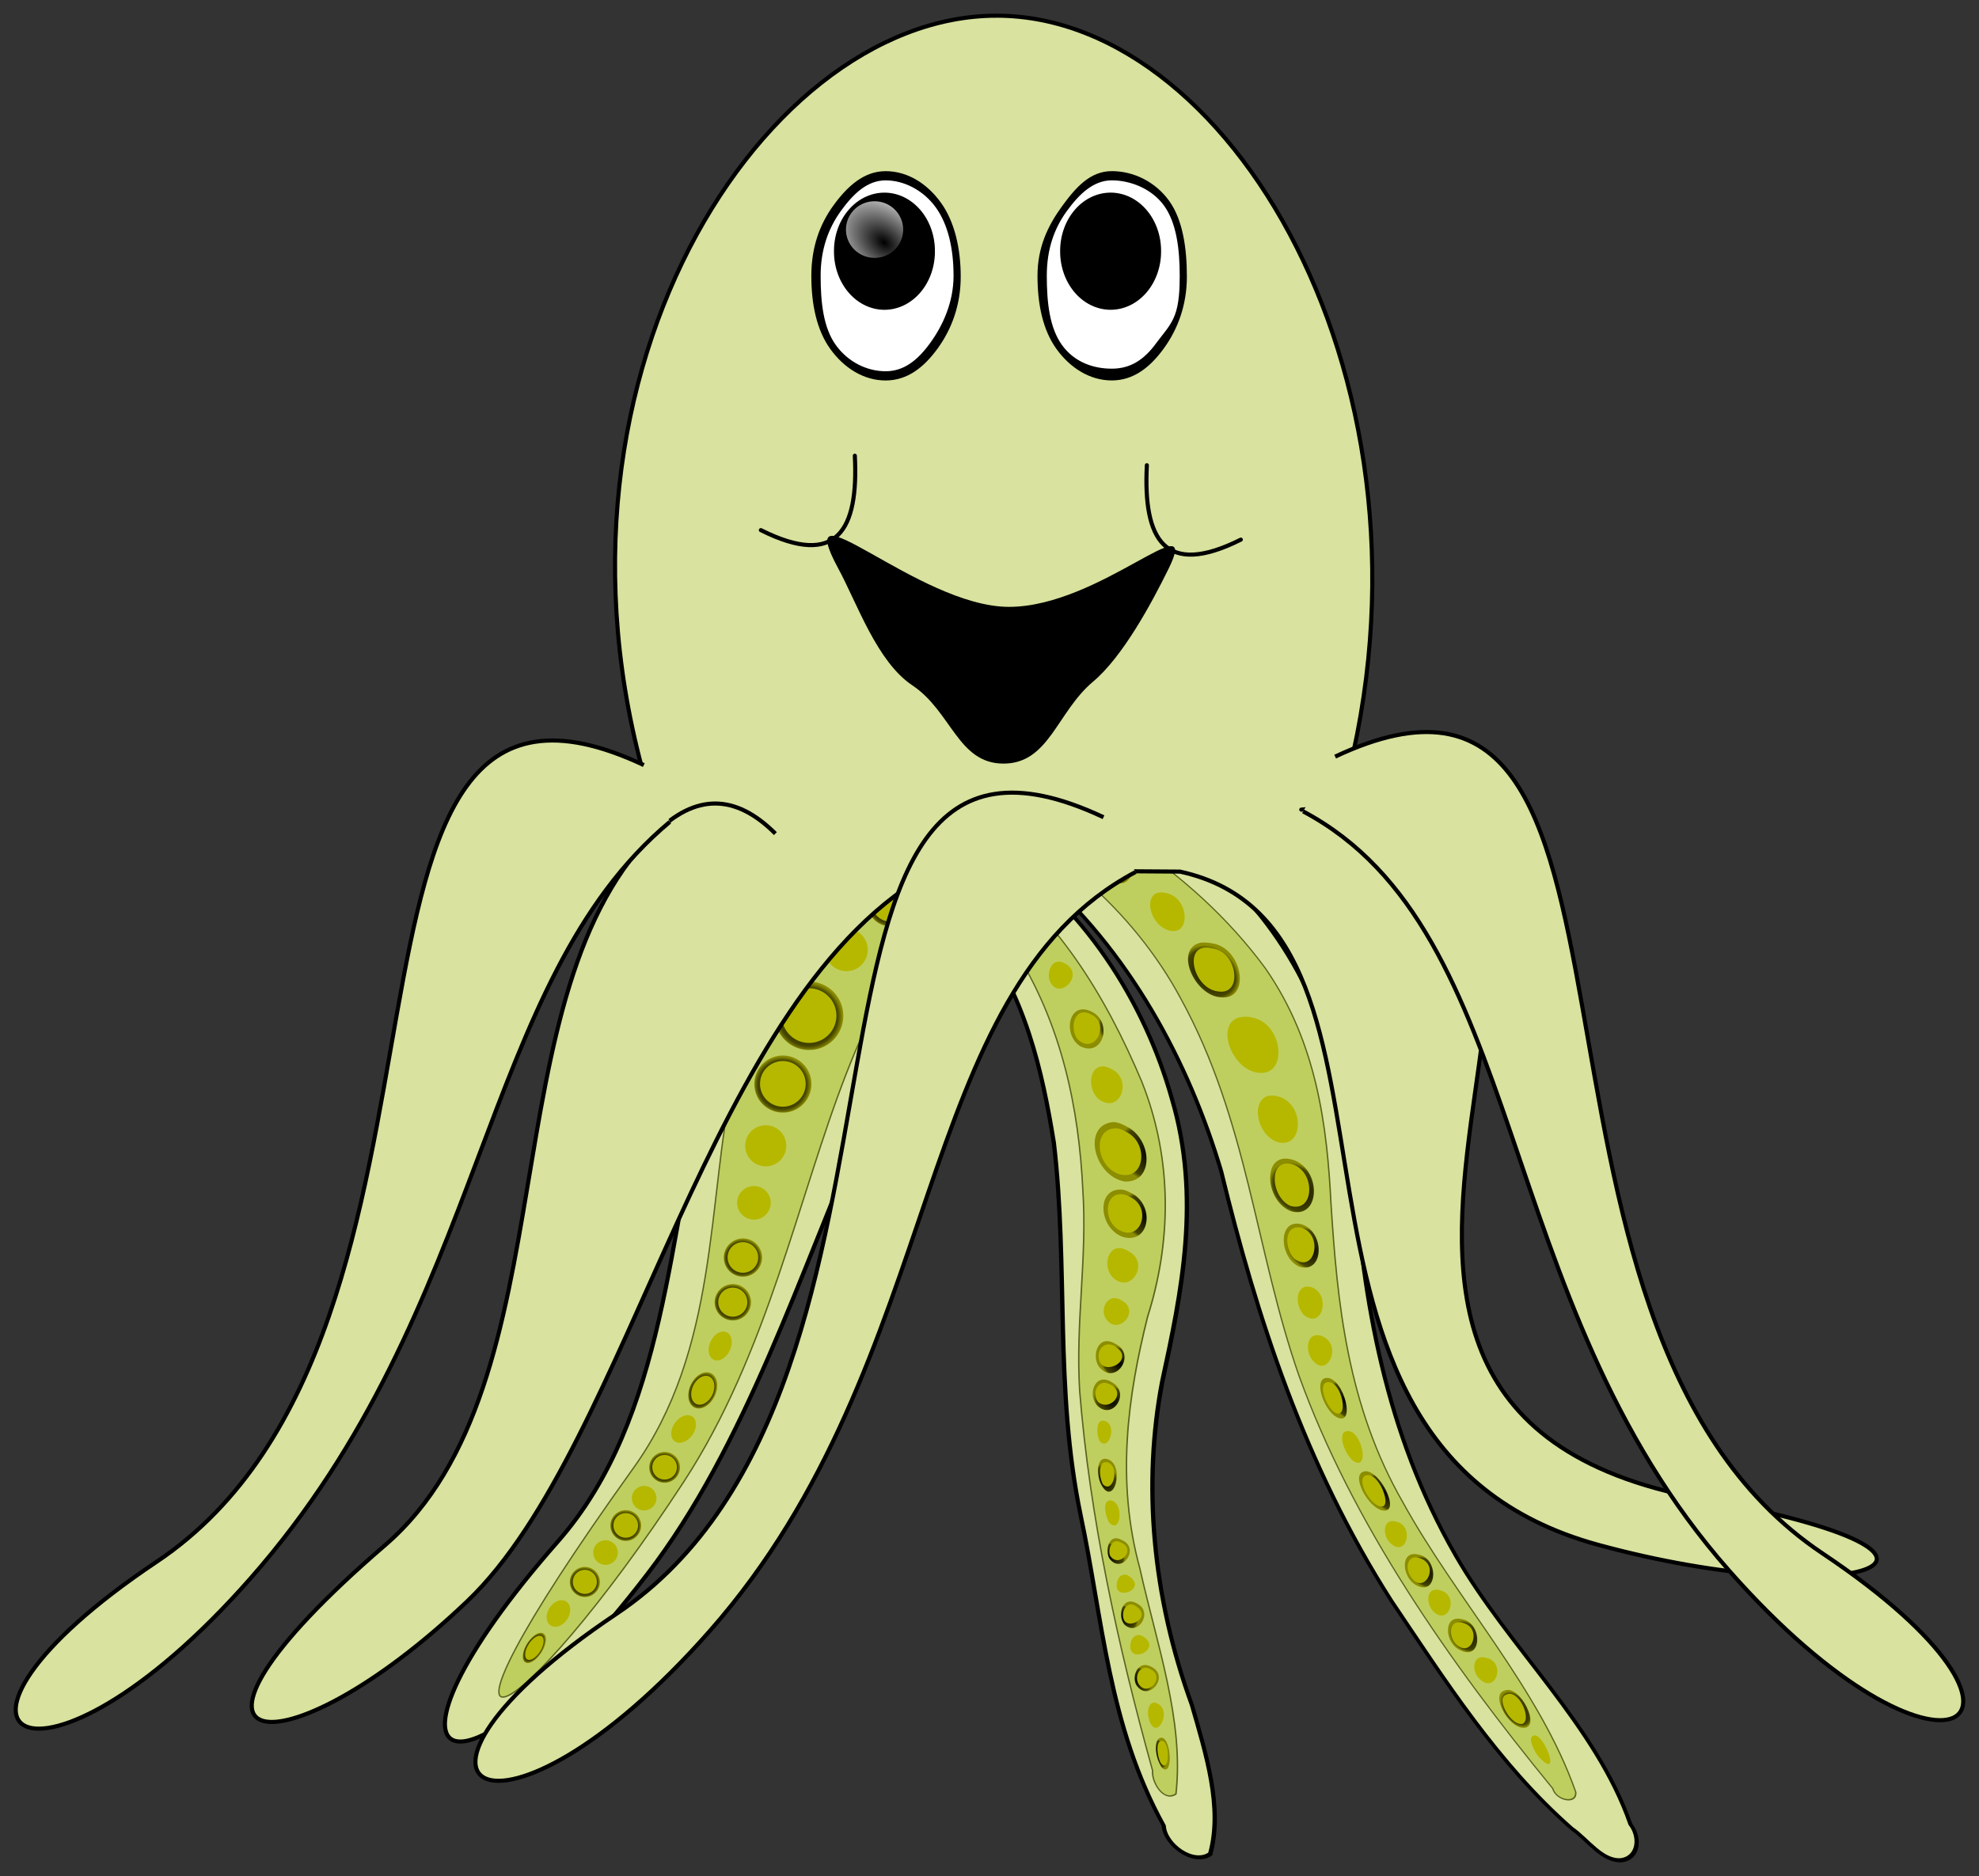 <?xml version="1.0" encoding="UTF-8" standalone="no"?>
<!-- Created with Inkscape (http://www.inkscape.org/) -->
<svg xmlns:inkscape="http://www.inkscape.org/namespaces/inkscape" xmlns:rdf="http://www.w3.org/1999/02/22-rdf-syntax-ns#" xmlns="http://www.w3.org/2000/svg" xmlns:sodipodi="http://sodipodi.sourceforge.net/DTD/sodipodi-0.dtd" xmlns:ns1="http://sozi.baierouge.fr" xmlns:cc="http://creativecommons.org/ns#" xmlns:xlink="http://www.w3.org/1999/xlink" xmlns:dc="http://purl.org/dc/elements/1.1/" id="svg2" viewBox="0 0 1448.7 1373.5" version="1.1" inkscape:version="0.91 r13725">
  <rect x="0" y="0" width="1448.7" height="1373.5" fill="#333333" stroke="none"/>
  <title id="title3535">Octopus 1</title>
  <defs id="defs4">
    <linearGradient id="linearGradient3934">
      <stop id="stop3936" style="stop-color:#000000" offset="0"/>
      <stop id="stop3938" style="stop-color:#464600" offset=".859"/>
      <stop id="stop3940" style="stop-color:#8c8d00" offset="1"/>
    </linearGradient>
    <linearGradient id="linearGradient3813">
      <stop id="stop3815" style="stop-color:#000000" offset="0"/>
      <stop id="stop3817" style="stop-color:#ffffff" offset="1"/>
    </linearGradient>
    <radialGradient id="radialGradient4396" xlink:href="#linearGradient3934" gradientUnits="userSpaceOnUse" cy="664.05" cx="174.32" gradientTransform="matrix(1 -.004 .004 .995 -3.006 3.993)" r="22.148"/>
    <radialGradient id="radialGradient4522" xlink:href="#linearGradient3813" gradientUnits="userSpaceOnUse" cy="640.89" cx="78.215" gradientTransform="matrix(1.706 -.895 1.625 2.297 -1097 -759.88)" r="17.822"/>
  </defs>
  <g id="layer1" transform="translate(116.54 380.08)">
    <g id="g4163" transform="translate(54.749 35.416)">
      <g id="g5102" transform="matrix(-.906 -.461 -.325 .76 1495.5 733.58)">
        <g id="g5104" transform="translate(435.22 -321.02)">
          <path id="path5106" style="fill-rule:evenodd;stroke:#000000;stroke-width:3.277;fill:#d9e29e" d="m625.44 265.19c-80.333 9.417-148.77 63.406-193.81 128.25-47.533 66.411-61.359 148.95-73.871 227.79-16.058 88.744-54.247 173.67-111.34 243.61-23.585 33.486-49.796 68.847-54.489 110.57 7.854 15.797 32.642 10.9 38.931-3.779 65.47-57.33 99.45-139.48 143.45-212.54 53.06-89.13 78.22-190.96 123.38-283.78 28.05-52.01 60.85-105.3 112.31-137.03 15.747-10.068 35.426-13.049 49.938-24.875 11.005-9.559 8.829-26.523-1.719-35.421-8.519-8.554-20.693-13.425-32.781-12.798z"/>
          <path id="path5108" style="fill-rule:evenodd;stroke:#5a641e;stroke-width:1.092;fill:#bfcf5f" d="m632.69 281.28c-71.035 10.657-129.13 58.838-175.97 110.42-44.186 50.773-65.501 117.6-70.758 183.86-9.297 70.491-25.43 142.41-66.155 202-32.423 52.731-72.922 103.04-88.089 164.09 5.913 12.014 20.023-0.145 21.996-8.877 59.238-85.907 113.79-175.61 156.22-271.1 22.198-52.205 32.668-108.46 55.076-160.61 25.297-61.742 60.455-122.36 114.51-163.14 23.365-16.307 51.982-23.613 77.019-35.564 3.297-12.883-12.072-23.996-23.853-21.091z"/>
          <g id="g5110" transform="translate(812.12 112.08)">
            <g id="g5112" transform="matrix(.56 0 0 .56 -292.68 233.43)">
              <path id="path5114" style="fill:url(#radialGradient4396)" d="m186.81 642.19c-27.894-1.284-19.916 53.647 6.5 39.094 13.371-9.01 15.652-40.976-6.5-39.094z" transform="matrix(1.129 0 0 1.129 -424.4 -252.78)"/>
              <path id="path5116" style="fill:#b6b800" d="m188 641.34c-38.14 4.726 5.301 66.994 17.5 25.562 3.36-11.636-3.13-27.825-17.5-25.562z" transform="matrix(0.903 0 0 0.903 -385.03 -103.02)"/>
            </g>
          </g>
          <g id="g5118" transform="matrix(.615 0 0 .615 524.09 339.91)">
            <path id="path5120" style="fill:url(#radialGradient4396)" d="m187.28 645.75c-24.6 2.013-18.478 49.962 6.781 39.688 16.859-8.045 17.429-43.391-6.781-39.688z" transform="matrix(1.129 0 0 1.129 -401.96 -353.61)"/>
            <path id="path5122" style="fill:#b6b800" d="m190.62 645.75c-26.768 2.135-12.085 54.814 11.625 36.938 12.745-10.857 9.739-40.804-11.625-36.938z" transform="matrix(0.903 0 0 0.903 -362.59 -203.86)"/>
          </g>
          <g id="g5124" transform="matrix(.835 0 0 .835 585.73 164.92)">
            <path id="path5126" style="fill:url(#radialGradient4396)" d="m191.94 652c-19.619 0.625-27.573 34.994-6.719 40.281 20.119 3.665 34.618-30.305 14.562-39.562-2.54-0.78-5.21-0.81-7.84-0.72z" transform="matrix(1.129 0 0 1.129 -401.96 -353.61)"/>
            <path id="path5128" style="fill:#b6b800" d="m195.12 654.03c-21.841 1.272-24.452 42.583-0.031 40.531 18.612-2.086 27.444-36.629 5.625-40.438-1.857-0.185-3.731-0.136-5.594-0.094z" transform="matrix(0.903 0 0 0.903 -362.59 -203.86)"/>
          </g>
          <g id="g5130" transform="matrix(.752 0 0 .752 726.28 301.37)">
            <g id="g5132" transform="translate(-223 -76.769)">
              <path id="path5134" style="fill:url(#radialGradient4396)" d="m189.97 648.69c-21.701 0.161-25.948 40.089-2.562 41.062 20-0.248 28.669-35.315 7.344-40.844-1.587-0.189-3.183-0.306-4.781-0.219z" transform="matrix(1.129 0 0 1.129 -401.96 -353.61)"/>
              <path id="path5136" style="fill:#b6b800" d="m192.06 649.62c-24.658 1.445-19.041 50.082 6.25 39.531 16.541-8.171 18.777-43.342-6.25-39.531z" transform="matrix(0.903 0 0 0.903 -362.59 -203.86)"/>
            </g>
          </g>
          <g id="g5138" transform="translate(636.08 48.817)">
            <path id="path5140" style="fill:url(#radialGradient4396)" d="m194.94 653.94c-18.73-0.579-30.927 29.697-12.874 39.288 19.826 6.97 39.439-24.811 21.374-37.757-2.587-1.394-5.608-1.715-8.5-1.531z" transform="matrix(1.129 0 0 1.129 -401.96 -353.61)"/>
            <path id="path5142" style="fill:#b6b800" d="m197.53 656.66c-19.503 0.32-28.43 34.445-7.625 40.125 20.183 4.195 35.698-29.81 15.562-39.5-2.577-0.725-5.285-0.699-7.938-0.625z" transform="matrix(0.903 0 0 0.903 -362.59 -203.86)"/>
          </g>
          <g id="g5144" transform="matrix(.78 0 0 .78 615.71 86.266)">
            <path id="path5146" style="fill:url(#radialGradient4396)" d="m201.81 659.16c-19.436 1.165-28.353 35.193-7.531 41.219 20.564 3.138 35.05-31.654 14.541-40.863-2.312-0.375-4.675-0.441-7.01-0.356z" transform="matrix(1.129 0 0 1.129 -401.96 -353.61)"/>
            <path id="path5148" style="fill:#b6b800" d="m209 662.84c-23.48-1-27.03 44.85-1.09 41.41 18.5-3.89 26.77-42.4 1.09-41.41z" transform="matrix(0.903 0 0 0.903 -362.59 -203.86)"/>
          </g>
          <g id="g5150" transform="matrix(.67 0 0 .67 623.4 93.987)">
            <path id="path5152" style="fill:url(#radialGradient4396)" d="m205.31 660.5c-22.458 0.059-27.029 42.342-2.344 42.25 19.75-2.784 27.421-42.08 2.344-42.25z" transform="matrix(1.129 0 0 1.129 -401.96 -353.61)"/>
            <path id="path5154" style="fill:#b6b800" d="m212.62 664c-25.437-0.7-23.495 51.333 3.188 41.438 14.415-7.536 20.115-42.535-3.188-41.438z" transform="matrix(0.903 0 0 0.903 -362.59 -203.86)"/>
          </g>
          <g id="g5156" transform="matrix(.587 0 0 .587 642.92 98.403)">
            <path id="path5158" style="fill:url(#radialGradient4396)" d="m202.62 658.09c-23.52 0.646-25.199 47.86 0.906 43.031 16.866-5.508 23.376-44.246-0.906-43.031z" transform="matrix(1.129 0 0 1.129 -401.96 -353.61)"/>
            <path id="path5160" style="fill:#b6b800" d="m209.47 661.44c-33.084-0.017-11.686 66.044 11.333 35.222 7-11.346 7.528-36.486-11.333-35.222z" transform="matrix(0.903 0 0 0.903 -362.59 -203.86)"/>
          </g>
          <g id="g5162" transform="matrix(.276 .433 -.584 .366 848.4 256.95)">
            <path id="path5164" style="fill:url(#radialGradient4396)" d="m190.91 634.12c-28.249 5.285-4.669 56.004 17.938 39.375 12.419-13.548 0.988-40.699-17.938-39.375z" transform="matrix(1.129 0 0 1.129 -401.96 -353.61)"/>
            <path id="path5166" style="fill:#b6b800" d="m195.72 631.44c-30.089 6.271 2.258 60.41 21.781 36.594 6.353-14.754-4.209-37.369-21.781-36.594z" transform="matrix(0.903 0 0 0.903 -362.59 -203.86)"/>
          </g>
          <g id="g5168" transform="matrix(.161 .444 -.679 .246 903.59 293.13)">
            <path id="path5170" style="fill:url(#radialGradient4396)" d="m181.12 636.38c-22.516 0.804-17.049 33.34-1.062 40.375 18.454 10.445 31.382-16.158 19.094-29.531-3.82-6.176-10.472-11.213-18.031-10.844z" transform="matrix(1.129 0 0 1.129 -401.96 -353.61)"/>
            <path id="path5172" style="fill:#b6b800" d="m181.03 634.69c-30.236 6.551 2.215 58.366 22.625 36.812 8.627-14.92-4.761-38.806-22.625-36.812z" transform="matrix(0.903 0 0 0.903 -362.59 -203.86)"/>
          </g>
          <g id="g5174" transform="matrix(.532 0 0 .532 495.48 446.1)">
            <path id="path5176" style="fill:url(#radialGradient4396)" d="m181.5 639c-25.334 1.31-18.492 51.732 7.062 40 15.298-8.866 16.812-43.153-7.062-40z" transform="matrix(1.129 0 0 1.129 -401.96 -353.61)"/>
            <path id="path5178" style="fill:#b6b800" d="m185.84 638.19c-28.316-1.93-17.546 44.503 5.562 39.031 14.317-7.765 14.979-39.728-5.562-39.031z" transform="matrix(0.903 0 0 0.903 -362.59 -203.86)"/>
          </g>
          <g id="g5180" transform="matrix(.359 .146 -0.21 .515 535.46 515.3)">
            <path id="path5182" style="fill:url(#radialGradient4396)" d="m175.5 634.91c-27.603 1.472-14.453 56.566 10.375 39.281 10.3-10.972 10.302-41.031-10.375-39.281z" transform="matrix(1.129 0 0 1.129 -401.96 -353.61)"/>
            <path id="path5184" style="fill:#b6b800" d="m177.12 633.56c-29.988 1.345-8.446 51.354 11.812 35.031 6.872-11.092 5.964-35.81-11.812-35.031z" transform="matrix(0.903 0 0 0.903 -362.59 -203.86)"/>
          </g>
          <g id="g5186" transform="matrix(.359 .146 -0.21 .515 524.46 548.31)">
            <path id="path5188" style="fill:url(#radialGradient4396)" d="m169.53 634.66c-33.651 2.586-7.602 68.004 13.219 33.312 5.981-11.695 4.552-34.534-13.219-33.312z" transform="matrix(1.129 0 0 1.129 -401.96 -353.61)"/>
            <path id="path5190" style="fill:#b6b800" d="m168.75 633.09c-29.824 1.02-11.316 52.789 10.594 37.969 8.272-11.18 8.307-38.286-10.594-37.969z" transform="matrix(0.903 0 0 0.903 -362.59 -203.86)"/>
          </g>
          <g id="g5192" transform="matrix(.327 .209 -.3 .469 540.95 608.47)">
            <path id="path5194" style="fill:url(#radialGradient4396)" d="m160.62 635.75c-33.318 6.577 1.153 69.213 16.938 31.75 3.944-12.354-0.03-33.59-16.938-31.75z" transform="matrix(1.129 0 0 1.129 -401.96 -353.61)"/>
            <path id="path5196" style="fill:#b6b800" d="m157.66 634.62c-28.388 4.132-3.67 57.422 15.781 35.844 5.84-12.648 2.71-37.592-15.781-35.844z" transform="matrix(0.903 0 0 0.903 -362.59 -203.86)"/>
          </g>
          <g id="g5198" transform="matrix(.45 0 0 .45 435.23 601.8)">
            <path id="path5200" style="fill:url(#radialGradient4396)" d="m167.38 629.66c-28.025-2.177-19.124 54.994 6.688 38.562 10.591-9.687 14.999-40.384-6.688-38.562z" transform="matrix(1.129 0 0 1.129 -401.96 -353.61)"/>
            <path id="path5202" style="fill:#b6b800" d="m165.5 627c-30.329-2.02-13.812 54.255 9.688 36.125 7.901-10.706 9.474-37.28-9.688-36.125z" transform="matrix(0.903 0 0 0.903 -362.59 -203.86)"/>
          </g>
          <g id="g5204" transform="matrix(.45 0 0 .45 421.48 625.18)">
            <path id="path5206" style="fill:url(#radialGradient4396)" d="m165.31 629.59c-34.615 0.044-9.584 67.118 12.156 33.062 6.6-11.251 6.402-35.343-12.156-33.062z" transform="matrix(1.129 0 0 1.129 -401.96 -353.61)"/>
            <path id="path5208" style="fill:#b6b800" d="m162.53 627.03c-41.376 7.596 12.619 71.3 16.562 19.562 1.163-9.792-5.097-21.85-16.562-19.562z" transform="matrix(0.903 0 0 0.903 -362.59 -203.86)"/>
          </g>
          <g id="g5210" transform="matrix(.45 0 0 .45 409.1 645.81)">
            <path id="path5212" style="fill:url(#radialGradient4396)" d="m164.25 629.84c-27.04-0.333-20.108 51.994 4.781 42.656 14.667-8.46 18.675-44.319-4.781-42.656z" transform="matrix(1.129 0 0 1.129 -401.96 -353.61)"/>
            <path id="path5214" style="fill:#b6b800" d="m161.91 627.88c-41.28 4.884 7.35 73.523 16.156 22.844 1.848-10.321-3.075-25.147-16.156-22.844z" transform="matrix(0.903 0 0 0.903 -362.59 -203.86)"/>
          </g>
          <g id="g5216" transform="matrix(.45 0 0 .45 395.35 666.44)">
            <path id="path5218" style="fill:url(#radialGradient4396)" d="m164.22 630.72c-28.768 0.407-19.211 59.703 8.062 41.469 12.599-10.218 13.928-42.699-8.062-41.469z" transform="matrix(1.129 0 0 1.129 -401.96 -353.61)"/>
            <path id="path5220" style="fill:#b6b800" d="m161.97 629.06c-42.14 5.177 8.162 75.271 16.625 23.344 1.625-10.541-3.449-25.297-16.625-23.344z" transform="matrix(0.903 0 0 0.903 -362.59 -203.86)"/>
          </g>
          <g id="g5222" transform="matrix(.44 0 0 .44 379.33 692.59)">
            <path id="path5224" style="fill:url(#radialGradient4396)" d="m163.94 631.97c-30.763 0.117-15.56 61.251 10.594 40.938 11.689-11.464 10.955-42.19-10.594-40.938z" transform="matrix(1.129 0 0 1.129 -401.96 -353.61)"/>
            <path id="path5226" style="fill:#b6b800" d="m162.16 630.12c-32.202-1.586-16.205 62.249 9.875 40.469 11.838-10.856 10.422-41.014-9.875-40.469z" transform="matrix(0.903 0 0 0.903 -362.59 -203.86)"/>
          </g>
          <g id="g5228" transform="matrix(.334 .192 -.261 .453 442.65 750.97)">
            <path id="path5230" style="fill:url(#radialGradient4396)" d="m159.88 639.25c-31.783 3.045-8.639 65.178 16.219 41.312 10.589-13.306 3.728-42.452-16.219-41.312z" transform="matrix(1.129 0 0 1.129 -401.96 -353.61)"/>
            <path id="path5232" style="fill:#b6b800" d="m156.62 639.56c-42.486 10.144 21.494 76.801 21.625 23.406-0.601-11.4-8.483-25.078-21.625-23.406z" transform="matrix(0.903 0 0 0.903 -362.59 -203.86)"/>
          </g>
          <g id="g5234" transform="matrix(.204 .192 -.159 .453 245.17 785.35)">
            <g id="g5236" transform="matrix(.802 .207 -.608 1.09 610 -185.51)">
              <path id="path5238" style="fill:url(#radialGradient4396)" d="m158.31 644.91c-37.073 1.99-2.534 61.504 19.438 39.781 10.06-15.058-0.222-40.137-19.438-39.781z" transform="matrix(1.129 0 0 1.129 -401.96 -353.61)"/>
              <path id="path5240" style="fill:#b6b800" d="m153.69 646.16c-38.402 4.625 9.895 65.97 24.75 32.906 3.128-15.099-7.687-34.351-24.75-32.906z" transform="matrix(0.903 0 0 0.903 -362.59 -203.86)"/>
            </g>
          </g>
        </g>
      </g>
      <g id="g4702" transform="matrix(-1.058 -.204 .056 1.012 1653.4 403.07)">
        <g id="g4882" transform="translate(435.22 -321.02)">
          <path id="path4704" style="fill-rule:evenodd;stroke:#000000;stroke-width:2.915;fill:#d9e29e" d="m616.62 260.69c-71.104 4.789-145.16 28.039-194.37 82.027-43.615 48.815-57.192 116.2-59.011 179.82-1.744 90.442-11.516 184.35-56.456 264.67-33.342 59.698-91.515 104.44-111.63 171.59-7.042 8.979-3.906 23.656 7.37 27.551 13.562 4.043 22.962-10.225 33.651-16.019 49.513-37.314 83.049-90.676 117.47-141.2 55.733-87.582 83.365-189.26 102.44-290.33 18.368-74.645 55.397-148.56 118.85-194.6 27.764-18.35 62.781-19.857 91.156-36.938 5.007-22.275-16.726-39.783-36.103-44.892-4.338-1.209-8.859-1.862-13.366-1.671z"/>
          <path id="path4706" style="fill-rule:evenodd;stroke:#5a641e;stroke-width:.972;fill:#bfcf5f" d="m619.34 276.75c-76.83 10.549-154.16 44.591-201.97 107.62-33.394 47.144-37.121 107.32-36.875 163.19-0.589 70.493-3.414 144.73-38.612 207.8-33.907 64.101-88.439 117.13-109.79 187.7-0.236 9.198 14.177 8.847 15.923 0.663 68.087-78.539 129.97-165.8 161.45-265.9 25.84-85.67 25.796-179.08 68.258-259.51 29.297-56.954 85.686-100.37 149.71-109.13 8.838-2.264 22.351 0.478 27.062-9.031 2.428-14.385-14.446-20.142-25.562-22.5-3.149-0.668-6.37-1.079-9.594-0.906z"/>
          <g id="g4708" transform="translate(812.12 112.08)">
            <g id="g4710" transform="matrix(.56 0 0 .56 -292.68 233.43)">
              <path id="path4712" style="fill:url(#radialGradient4396)" d="m183.59 640.19c-24.272 3.484-20.167 51.082 5.875 45.125 17.988-7.709 18.235-46.975-5.875-45.125z" transform="matrix(1.129 0 0 1.129 -424.4 -252.78)"/>
              <path id="path4714" style="fill:#b6b800" d="m185.47 639.28c-27.141 3.834-13.114 59.376 12.281 42.312 12.424-11.839 9.072-43.748-12.281-42.312z" transform="matrix(0.903 0 0 0.903 -385.03 -103.02)"/>
            </g>
          </g>
          <g id="g4716" transform="matrix(.615 0 0 .615 524.09 339.91)">
            <path id="path4718" style="fill:url(#radialGradient4396)" d="m179.94 639.62c-23.652 3.235-19.725 48.393 4.906 45.031 20.055-5.572 18.845-46.851-4.906-45.031z" transform="matrix(1.129 0 0 1.129 -401.96 -353.61)"/>
            <path id="path4720" style="fill:#b6b800" d="m181.44 638.53c-26.875 3.68-13.421 58.026 11.781 42.344 12.613-11.659 9.75-43.784-11.781-42.344z" transform="matrix(0.903 0 0 0.903 -362.59 -203.86)"/>
          </g>
          <g id="g4722" transform="matrix(.835 0 0 .835 585.73 164.92)">
            <path id="path4724" style="fill:url(#radialGradient4396)" d="m174.03 639.34c-23.909 0.128-24.378 42.595-1.148 44.51 24.007-0.013 27.902-45.761 1.148-44.51z" transform="matrix(1.129 0 0 1.129 -401.96 -353.61)"/>
            <path id="path4726" style="fill:#b6b800" d="m172.91 638.78c-24.568 1.451-21.583 47.155 3.298 44.392 22.002-4.212 22.584-46.614-3.298-44.392z" transform="matrix(0.903 0 0 0.903 -362.59 -203.86)"/>
          </g>
          <g id="g4728" transform="matrix(.752 0 0 .752 726.28 301.37)">
            <g id="g4730" transform="translate(-223 -76.769)">
              <path id="path4732" style="fill:url(#radialGradient4396)" d="m176.34 639.38c-23.462 2.159-21.533 45.541 2.328 44.79 22.08-2.961 22.905-47.054-2.328-44.79z" transform="matrix(1.129 0 0 1.129 -401.96 -353.61)"/>
              <path id="path4734" style="fill:#b6b800" d="m176.97 638.53c-24.026 2.886-20.314 48.473 4.594 45.188 19.719-5.813 19.801-47.282-4.594-45.188z" transform="matrix(0.903 0 0 0.903 -362.59 -203.86)"/>
            </g>
          </g>
          <g id="g4736" transform="translate(636.08 48.817)">
            <path id="path4738" style="fill:url(#radialGradient4396)" d="m172.66 639.81c-22.538-0.662-27.663 38.519-5.522 43.392 20.823 3.844 35.181-30.066 15.897-40.892-3.159-1.741-6.749-2.753-10.375-2.5z" transform="matrix(1.129 0 0 1.129 -401.96 -353.61)"/>
            <path id="path4740" style="fill:#b6b800" d="m171.28 639.38c-23.745-0.025-25.528 43.026-1.274 43.827 21.353 0.733 31.043-36.195 8.992-42.858-2.49-0.786-5.113-1.101-7.719-0.969z" transform="matrix(0.903 0 0 0.903 -362.59 -203.86)"/>
          </g>
          <g id="g4742" transform="matrix(.78 0 0 .78 615.71 86.266)">
            <path id="path4744" style="fill:url(#radialGradient4396)" d="m169.56 639.66c-22.006 1.461-25.569 41.12-2.25 43.406 21.085 2.898 34.969-32.38 14.219-41.906-3.82-1.369-7.94-1.689-11.969-1.5z" transform="matrix(1.129 0 0 1.129 -401.96 -353.61)"/>
            <path id="path4746" style="fill:#b6b800" d="m171.16 639.06c-24.281-1.671-28.089 42.367-3.344 43.562 25.835 2.319 33.303-45.702 3.344-43.562z" transform="matrix(0.903 0 0 0.903 -362.59 -203.86)"/>
          </g>
          <g id="g4748" transform="matrix(.67 0 0 .67 623.4 93.987)">
            <path id="path4750" style="fill:url(#radialGradient4396)" d="m170.03 639.5c-22.352-0.163-27.046 40.761-3.688 42.938 21.087 3.939 36.614-32.313 14.844-41.156-3.481-1.575-7.368-2.048-11.156-1.781z" transform="matrix(1.129 0 0 1.129 -401.96 -353.61)"/>
            <path id="path4752" style="fill:#b6b800" d="m168.53 638.28c-24.661 1.859-23.494 48.703 3.094 44.062 23.637-4.327 26.416-48.072-3.094-44.062z" transform="matrix(0.903 0 0 0.903 -362.59 -203.86)"/>
          </g>
          <g id="g4754" transform="matrix(.587 0 0 .587 642.92 98.403)">
            <path id="path4756" style="fill:url(#radialGradient4396)" d="m169.78 639.25c-24.864-0.915-26.457 45.72-0.188 42.938 22.41 0.94 30.821-40.672 5.75-42.781-1.845-0.258-3.706-0.247-5.562-0.156z" transform="matrix(1.129 0 0 1.129 -401.96 -353.61)"/>
            <path id="path4758" style="fill:#b6b800" d="m170.56 637.41c-28.342-2.453-25.609 52.567 2.938 43.531 21.3-4.929 22.782-45.424-2.938-43.531z" transform="matrix(0.903 0 0 0.903 -362.59 -203.86)"/>
          </g>
          <g id="g4760" transform="matrix(.276 .433 -.584 .366 848.4 256.95)">
            <path id="path4762" style="fill:url(#radialGradient4396)" d="m167.81 642.25c-26.186 0.743-23.481 49.072 3.062 45.5 23.353-2.998 22.683-48.004-3.062-45.5z" transform="matrix(1.129 0 0 1.129 -401.96 -353.61)"/>
            <path id="path4764" style="fill:#b6b800" d="m164.66 642.12c-28.537 3.526-14.595 59.835 12.312 43.5 16.141-11.135 11.212-46.923-12.312-43.5z" transform="matrix(0.903 0 0 0.903 -362.59 -203.86)"/>
          </g>
          <g id="g4766" transform="matrix(.161 .444 -.679 .246 903.59 293.13)">
            <path id="path4768" style="fill:url(#radialGradient4396)" d="m167.75 642.72c-26.327 0.699-23.027 49.249 3.219 46.125 23.443-3.507 22.297-47.619-3.219-46.125z" transform="matrix(1.129 0 0 1.129 -401.96 -353.61)"/>
            <path id="path4770" style="fill:#b6b800" d="m166.59 642.84c-31.382 0.668-16.647 61.471 11.188 43.438 14.79-10.981 9.945-43.969-11.188-43.438z" transform="matrix(0.903 0 0 0.903 -362.59 -203.86)"/>
          </g>
          <g id="g4772" transform="matrix(.532 0 0 .532 495.48 446.1)">
            <path id="path4774" style="fill:url(#radialGradient4396)" d="m185.03 640.44c-25.447 3.246-19.426 54.146 7.406 44.594 17.492-8.323 16.008-46.656-7.406-44.594z" transform="matrix(1.129 0 0 1.129 -401.96 -353.61)"/>
            <path id="path4776" style="fill:#b6b800" d="m187.59 640.34c-34.222 5.486-3.365 70.98 17.154 35.174 6.393-13.179 1.223-37.02-17.154-35.174z" transform="matrix(0.903 0 0 0.903 -362.59 -203.86)"/>
          </g>
          <g id="g4778" transform="matrix(.359 .146 -0.21 .515 535.46 515.3)">
            <path id="path4780" style="fill:url(#radialGradient4396)" d="m188.03 636.28c-30.771 1.976-12.531 63.217 13.438 41.625 12.172-12.335 6.813-42.134-13.438-41.625z" transform="matrix(1.129 0 0 1.129 -401.96 -353.61)"/>
            <path id="path4782" style="fill:#b6b800" d="m192.12 635.69c-31.059 1.494-9.113 58.425 13.594 41.219 11.126-12.641 6.733-42.089-13.594-41.219z" transform="matrix(0.903 0 0 0.903 -362.59 -203.86)"/>
          </g>
          <g id="g4784" transform="matrix(.359 .146 -0.21 .515 524.46 548.31)">
            <path id="path4786" style="fill:url(#radialGradient4396)" d="m188.12 636.97c-29.104-0.393-19.57 56.967 7.656 44.094 17.368-8.866 14.393-44.357-7.656-44.094z" transform="matrix(1.129 0 0 1.129 -401.96 -353.61)"/>
            <path id="path4788" style="fill:#b6b800" d="m189.41 636.31c-30.573 3.123-8.649 60.779 15.344 40.594 11.52-13.192 5.812-42.703-15.344-40.594z" transform="matrix(0.903 0 0 0.903 -362.59 -203.86)"/>
          </g>
          <g id="g4790" transform="matrix(.327 .209 -.3 .469 540.95 608.47)">
            <path id="path4792" style="fill:url(#radialGradient4396)" d="m184.94 635.75c-29.465 0.134-18.644 57.262 8.594 44.281 18.021-8.93 13.292-44.762-8.594-44.281z" transform="matrix(1.129 0 0 1.129 -401.96 -353.61)"/>
            <path id="path4794" style="fill:#b6b800" d="m185.44 634.84c-31.537 3.378-5.812 64.091 17.406 39.375 10.837-13.682 2.741-41.594-17.406-39.375z" transform="matrix(0.903 0 0 0.903 -362.59 -203.86)"/>
          </g>
          <g id="g4796" transform="matrix(.45 0 0 .45 435.23 601.8)">
            <path id="path4798" style="fill:url(#radialGradient4396)" d="m184.62 640.84c-28.515-1.619-25.287 53.919 3.062 44.938 19.749-6.197 21.686-45.659-3.062-44.938z" transform="matrix(1.129 0 0 1.129 -401.96 -353.61)"/>
            <path id="path4800" style="fill:#b6b800" d="m185.41 641.28c-31.858-0.667-15.805 61.653 10.812 41.188 15.032-10.47 11.346-43.844-10.812-41.188z" transform="matrix(0.903 0 0 0.903 -362.59 -203.86)"/>
          </g>
          <g id="g4802" transform="matrix(.45 0 0 .45 421.48 625.18)">
            <path id="path4804" style="fill:url(#radialGradient4396)" d="m182.53 640.72c-29.675-1.412-23.939 56.094 4.938 44.562 18.938-7.491 19.536-45.612-4.938-44.562z" transform="matrix(1.129 0 0 1.129 -401.96 -353.61)"/>
            <path id="path4806" style="fill:#b6b800" d="m181.97 641.16c-38.323 5.428-0.276 72.524 19.134 32.369 6.46-13.817-0.873-35.584-19.134-32.369z" transform="matrix(0.903 0 0 0.903 -362.59 -203.86)"/>
          </g>
          <g id="g4808" transform="matrix(.45 0 0 .45 409.1 645.81)">
            <path id="path4810" style="fill:url(#radialGradient4396)" d="m180.72 640.56c-29.58-1.55-24.84 55.47 4.28 44.94 20.188-6.457 20.619-46.182-4.281-44.938z" transform="matrix(1.129 0 0 1.129 -401.96 -353.61)"/>
            <path id="path4812" style="fill:#b6b800" d="m178.97 641.34c-31.595 3.049-10.185 61.934 15.031 40.25 13.49-13.426 8.546-44.18-15.031-40.25z" transform="matrix(0.903 0 0 0.903 -362.59 -203.86)"/>
          </g>
          <g id="g4814" transform="matrix(.45 0 0 .45 395.35 666.44)">
            <path id="path4816" style="fill:url(#radialGradient4396)" d="m179.06 640.41c-29.43-1.924-25.957 54.66 3.312 45.25 21.866-5.062 21.709-46.263-3.312-45.25z" transform="matrix(1.129 0 0 1.129 -401.96 -353.61)"/>
            <path id="path4818" style="fill:#b6b800" d="m176.88 641.25c-31.06 2.714-12.335 59.94 13.781 41.656 15.46-12.3 10.37-46.12-13.78-41.66z" transform="matrix(0.903 0 0 0.903 -362.59 -203.86)"/>
          </g>
          <g id="g4820" transform="matrix(.44 0 0 .44 379.33 692.59)">
            <path id="path4822" style="fill:url(#radialGradient4396)" d="m174.47 640.69c-31.612 2.302-17.618 61.55 12.031 42.625 18.054-10.777 12.293-46.389-12.031-42.625z" transform="matrix(1.129 0 0 1.129 -401.96 -353.61)"/>
            <path id="path4824" style="fill:#b6b800" d="m175.81 640.88c-36.224 0.317-13.237 66.428 14.688 40.031 13.433-12.603 7.064-43.151-14.688-40.031z" transform="matrix(0.903 0 0 0.903 -362.59 -203.86)"/>
          </g>
          <g id="g4826" transform="matrix(.334 .192 -.261 .453 442.65 750.97)">
            <path id="path4828" style="fill:url(#radialGradient4396)" d="m175 640.09c-30.745-1.082-23.418 54.749 5.438 45.812 22.531-6.534 19.899-47.022-5.438-45.812z" transform="matrix(1.129 0 0 1.129 -401.96 -353.61)"/>
            <path id="path4830" style="fill:#b6b800" d="m176.03 640.59c-30.062-2.104-23.044 42.91 1.062 45.844 25.71-0.671 25.594-46.566-1.062-45.844z" transform="matrix(0.903 0 0 0.903 -362.59 -203.86)"/>
          </g>
          <g id="g4832" transform="matrix(.204 .192 -.159 .453 245.17 785.35)">
            <g id="g4834" transform="matrix(.802 .207 -.608 1.09 610 -185.51)">
              <path id="path4836" style="fill:url(#radialGradient4396)" d="m170.41 641.03c-30.493 3.937-14.591 60.077 14.125 42.656 20.689-10.505 10.801-48.526-14.125-42.656z" transform="matrix(1.129 0 0 1.129 -401.96 -353.61)"/>
              <path id="path4838" style="fill:#b6b800" d="m174.28 641.03c-51.358 3.994 8.957 81.686 22 25.312 1.056-12.337-8.543-26.533-22-25.312z" transform="matrix(0.903 0 0 0.903 -362.59 -203.86)"/>
            </g>
          </g>
        </g>
      </g>
      <g id="g4330" transform="matrix(.999 .053 -.053 .999 13.955 -138.39)">
        <path id="path3056" style="fill-rule:evenodd;stroke:#000000;stroke-width:3;fill:#d9e29e" d="m620.42 261.37c33.638-2.528 74.698 60.38 41.583 62.453-195.47 12.24-192.73 338.54-327.78 534.9-132.63 192.88-206.44 156.68-66.32-20.8 149.3-189.13-23.8-548.27 352.52-576.55z"/>
        <path id="path3058" style="fill-rule:evenodd;stroke:#5a641e;fill:#bfcf5f" d="m609.63 278.11c32.127-7.386 72.863 31.626 40.541 34.25-228.52 18.55-180 282.86-292.72 477.24-111.16 191.71-200.99 247.7-37.35-8.01 115.89-181.06-58.01-423.59 289.53-503.48z"/>
        <g id="g3948" transform="translate(812.12 112.08)">
          <g id="g4034" transform="matrix(.56 0 0 .56 -292.68 233.43)">
            <path id="path3950" style="fill:url(#radialGradient4396)" d="m196.57 663.38a22.148 22.148 0 1 1 -44.297 0 22.148 22.148 0 1 1 44.297 0z" transform="matrix(1.129 0 0 1.129 -424.4 -252.78)"/>
            <path id="path3952" style="fill:#b6b800" d="m196.57 663.38a22.148 22.148 0 1 1 -44.297 0 22.148 22.148 0 1 1 44.297 0z" transform="matrix(0.903 0 0 0.903 -385.03 -103.02)"/>
          </g>
        </g>
        <g id="g3954" transform="matrix(.615 0 0 .615 524.09 339.91)">
          <path id="path3956" style="fill:url(#radialGradient4396)" d="m196.57 663.38a22.148 22.148 0 1 1 -44.297 0 22.148 22.148 0 1 1 44.297 0z" transform="matrix(1.129 0 0 1.129 -401.96 -353.61)"/>
          <path id="path3958" style="fill:#b6b800" d="m196.57 663.38a22.148 22.148 0 1 1 -44.297 0 22.148 22.148 0 1 1 44.297 0z" transform="matrix(0.903 0 0 0.903 -362.59 -203.86)"/>
        </g>
        <g id="g3960" transform="matrix(.835 0 0 .835 585.73 164.92)">
          <path id="path3962" style="fill:url(#radialGradient4396)" d="m196.57 663.38a22.148 22.148 0 1 1 -44.297 0 22.148 22.148 0 1 1 44.297 0z" transform="matrix(1.129 0 0 1.129 -401.96 -353.61)"/>
          <path id="path3964" style="fill:#b6b800" d="m196.57 663.38a22.148 22.148 0 1 1 -44.297 0 22.148 22.148 0 1 1 44.297 0z" transform="matrix(0.903 0 0 0.903 -362.59 -203.86)"/>
        </g>
        <g id="g3966" transform="matrix(.752 0 0 .752 726.28 301.37)">
          <g id="g4028" transform="translate(-223 -76.769)">
            <path id="path3968" style="fill:url(#radialGradient4396)" d="m196.57 663.38a22.148 22.148 0 1 1 -44.297 0 22.148 22.148 0 1 1 44.297 0z" transform="matrix(1.129 0 0 1.129 -401.96 -353.61)"/>
            <path id="path3970" style="fill:#b6b800" d="m196.57 663.38a22.148 22.148 0 1 1 -44.297 0 22.148 22.148 0 1 1 44.297 0z" transform="matrix(0.903 0 0 0.903 -362.59 -203.86)"/>
          </g>
        </g>
        <g id="g3972" transform="translate(636.08 48.817)">
          <path id="path3974" style="fill:url(#radialGradient4396)" d="m196.57 663.38a22.148 22.148 0 1 1 -44.297 0 22.148 22.148 0 1 1 44.297 0z" transform="matrix(1.129 0 0 1.129 -401.96 -353.61)"/>
          <path id="path3976" style="fill:#b6b800" d="m196.57 663.38a22.148 22.148 0 1 1 -44.297 0 22.148 22.148 0 1 1 44.297 0z" transform="matrix(0.903 0 0 0.903 -362.59 -203.86)"/>
        </g>
        <g id="g3978" transform="matrix(.78 0 0 .78 615.71 86.266)">
          <path id="path3980" style="fill:url(#radialGradient4396)" d="m196.57 663.38a22.148 22.148 0 1 1 -44.297 0 22.148 22.148 0 1 1 44.297 0z" transform="matrix(1.129 0 0 1.129 -401.96 -353.61)"/>
          <path id="path3982" style="fill:#b6b800" d="m196.57 663.38a22.148 22.148 0 1 1 -44.297 0 22.148 22.148 0 1 1 44.297 0z" transform="matrix(0.903 0 0 0.903 -362.59 -203.86)"/>
        </g>
        <g id="g3984" transform="matrix(.67 0 0 .67 623.4 93.987)">
          <path id="path3986" style="fill:url(#radialGradient4396)" d="m196.57 663.38a22.148 22.148 0 1 1 -44.297 0 22.148 22.148 0 1 1 44.297 0z" transform="matrix(1.129 0 0 1.129 -401.96 -353.61)"/>
          <path id="path3988" style="fill:#b6b800" d="m196.57 663.38a22.148 22.148 0 1 1 -44.297 0 22.148 22.148 0 1 1 44.297 0z" transform="matrix(0.903 0 0 0.903 -362.59 -203.86)"/>
        </g>
        <g id="g3990" transform="matrix(.587 0 0 .587 642.92 98.403)">
          <path id="path3992" style="fill:url(#radialGradient4396)" d="m196.57 663.38a22.148 22.148 0 1 1 -44.297 0 22.148 22.148 0 1 1 44.297 0z" transform="matrix(1.129 0 0 1.129 -401.96 -353.61)"/>
          <path id="path3994" style="fill:#b6b800" d="m196.57 663.38a22.148 22.148 0 1 1 -44.297 0 22.148 22.148 0 1 1 44.297 0z" transform="matrix(0.903 0 0 0.903 -362.59 -203.86)"/>
        </g>
        <g id="g3996" transform="matrix(.276 .433 -.584 .366 848.4 256.95)">
          <path id="path3998" style="fill:url(#radialGradient4396)" d="m196.57 663.38a22.148 22.148 0 1 1 -44.297 0 22.148 22.148 0 1 1 44.297 0z" transform="matrix(1.129 0 0 1.129 -401.96 -353.61)"/>
          <path id="path4000" style="fill:#b6b800" d="m196.57 663.38a22.148 22.148 0 1 1 -44.297 0 22.148 22.148 0 1 1 44.297 0z" transform="matrix(0.903 0 0 0.903 -362.59 -203.86)"/>
        </g>
        <g id="g4002" transform="matrix(.161 .444 -.679 .246 903.59 293.13)">
          <path id="path4004" style="fill:url(#radialGradient4396)" d="m196.57 663.38a22.148 22.148 0 1 1 -44.297 0 22.148 22.148 0 1 1 44.297 0z" transform="matrix(1.129 0 0 1.129 -401.96 -353.61)"/>
          <path id="path4006" style="fill:#b6b800" d="m196.57 663.38a22.148 22.148 0 1 1 -44.297 0 22.148 22.148 0 1 1 44.297 0z" transform="matrix(0.903 0 0 0.903 -362.59 -203.86)"/>
        </g>
        <g id="g3942" transform="matrix(.532 0 0 .532 495.48 446.1)">
          <path id="path4001" style="fill:url(#radialGradient4396)" d="m196.57 663.38a22.148 22.148 0 1 1 -44.297 0 22.148 22.148 0 1 1 44.297 0z" transform="matrix(1.129 0 0 1.129 -401.96 -353.61)"/>
          <path id="path3973" style="fill:#b6b800" d="m196.57 663.38a22.148 22.148 0 1 1 -44.297 0 22.148 22.148 0 1 1 44.297 0z" transform="matrix(0.903 0 0 0.903 -362.59 -203.86)"/>
        </g>
        <g id="g4048" transform="matrix(.359 .146 -0.21 .515 535.46 515.3)">
          <path id="path4050" style="fill:url(#radialGradient4396)" d="m196.57 663.38a22.148 22.148 0 1 1 -44.297 0 22.148 22.148 0 1 1 44.297 0z" transform="matrix(1.129 0 0 1.129 -401.96 -353.61)"/>
          <path id="path4052" style="fill:#b6b800" d="m196.57 663.38a22.148 22.148 0 1 1 -44.297 0 22.148 22.148 0 1 1 44.297 0z" transform="matrix(0.903 0 0 0.903 -362.59 -203.86)"/>
        </g>
        <g id="g4056" transform="matrix(.359 .146 -0.21 .515 524.46 548.31)">
          <path id="path4058" style="fill:url(#radialGradient4396)" d="m196.57 663.38a22.148 22.148 0 1 1 -44.297 0 22.148 22.148 0 1 1 44.297 0z" transform="matrix(1.129 0 0 1.129 -401.96 -353.61)"/>
          <path id="path4060" style="fill:#b6b800" d="m196.57 663.38a22.148 22.148 0 1 1 -44.297 0 22.148 22.148 0 1 1 44.297 0z" transform="matrix(0.903 0 0 0.903 -362.59 -203.86)"/>
        </g>
        <g id="g4064" transform="matrix(.327 .209 -.3 .469 540.95 608.47)">
          <path id="path4066" style="fill:url(#radialGradient4396)" d="m196.57 663.38a22.148 22.148 0 1 1 -44.297 0 22.148 22.148 0 1 1 44.297 0z" transform="matrix(1.129 0 0 1.129 -401.96 -353.61)"/>
          <path id="path4068" style="fill:#b6b800" d="m196.57 663.38a22.148 22.148 0 1 1 -44.297 0 22.148 22.148 0 1 1 44.297 0z" transform="matrix(0.903 0 0 0.903 -362.59 -203.86)"/>
        </g>
        <g id="g4072" transform="matrix(.45 0 0 .45 435.23 601.8)">
          <path id="path4074" style="fill:url(#radialGradient4396)" d="m196.57 663.38a22.148 22.148 0 1 1 -44.297 0 22.148 22.148 0 1 1 44.297 0z" transform="matrix(1.129 0 0 1.129 -401.96 -353.61)"/>
          <path id="path4076" style="fill:#b6b800" d="m196.57 663.38a22.148 22.148 0 1 1 -44.297 0 22.148 22.148 0 1 1 44.297 0z" transform="matrix(0.903 0 0 0.903 -362.59 -203.86)"/>
        </g>
        <g id="g4088" transform="matrix(.45 0 0 .45 421.48 625.18)">
          <path id="path4090" style="fill:url(#radialGradient4396)" d="m196.57 663.38a22.148 22.148 0 1 1 -44.297 0 22.148 22.148 0 1 1 44.297 0z" transform="matrix(1.129 0 0 1.129 -401.96 -353.61)"/>
          <path id="path4092" style="fill:#b6b800" d="m196.57 663.38a22.148 22.148 0 1 1 -44.297 0 22.148 22.148 0 1 1 44.297 0z" transform="matrix(0.903 0 0 0.903 -362.59 -203.86)"/>
        </g>
        <g id="g4096" transform="matrix(.45 0 0 .45 409.1 645.81)">
          <path id="path4098" style="fill:url(#radialGradient4396)" d="m196.57 663.38a22.148 22.148 0 1 1 -44.297 0 22.148 22.148 0 1 1 44.297 0z" transform="matrix(1.129 0 0 1.129 -401.96 -353.61)"/>
          <path id="path4100" style="fill:#b6b800" d="m196.57 663.38a22.148 22.148 0 1 1 -44.297 0 22.148 22.148 0 1 1 44.297 0z" transform="matrix(0.903 0 0 0.903 -362.59 -203.86)"/>
        </g>
        <g id="g4104" transform="matrix(.45 0 0 .45 395.35 666.44)">
          <path id="path4106" style="fill:url(#radialGradient4396)" d="m196.57 663.38a22.148 22.148 0 1 1 -44.297 0 22.148 22.148 0 1 1 44.297 0z" transform="matrix(1.129 0 0 1.129 -401.96 -353.61)"/>
          <path id="path4108" style="fill:#b6b800" d="m196.57 663.38a22.148 22.148 0 1 1 -44.297 0 22.148 22.148 0 1 1 44.297 0z" transform="matrix(0.903 0 0 0.903 -362.59 -203.86)"/>
        </g>
        <g id="g4112" transform="matrix(.44 0 0 .44 379.33 692.59)">
          <path id="path4114" style="fill:url(#radialGradient4396)" d="m196.57 663.38a22.148 22.148 0 1 1 -44.297 0 22.148 22.148 0 1 1 44.297 0z" transform="matrix(1.129 0 0 1.129 -401.96 -353.61)"/>
          <path id="path4116" style="fill:#b6b800" d="m196.57 663.38a22.148 22.148 0 1 1 -44.297 0 22.148 22.148 0 1 1 44.297 0z" transform="matrix(0.903 0 0 0.903 -362.59 -203.86)"/>
        </g>
        <g id="g4120" transform="matrix(.334 .192 -.261 .453 442.65 750.97)">
          <path id="path4122" style="fill:url(#radialGradient4396)" d="m196.57 663.38a22.148 22.148 0 1 1 -44.297 0 22.148 22.148 0 1 1 44.297 0z" transform="matrix(1.129 0 0 1.129 -401.96 -353.61)"/>
          <path id="path4124" style="fill:#b6b800" d="m196.57 663.38a22.148 22.148 0 1 1 -44.297 0 22.148 22.148 0 1 1 44.297 0z" transform="matrix(0.903 0 0 0.903 -362.59 -203.86)"/>
        </g>
        <g id="g4128" transform="matrix(.204 .192 -.159 .453 245.17 785.35)">
          <g id="g4136" transform="matrix(.802 .207 -.608 1.09 610 -185.51)">
            <path id="path4130" style="fill:url(#radialGradient4396)" d="m196.57 663.38a22.148 22.148 0 1 1 -44.297 0 22.148 22.148 0 1 1 44.297 0z" transform="matrix(1.129 0 0 1.129 -401.96 -353.61)"/>
            <path id="path4132" style="fill:#b6b800" d="m196.57 663.38a22.148 22.148 0 1 1 -44.297 0 22.148 22.148 0 1 1 44.297 0z" transform="matrix(0.903 0 0 0.903 -362.59 -203.86)"/>
          </g>
        </g>
      </g>
      <path id="path2985" style="stroke:#000000;stroke-width:3;fill:#d9e29e" d="m558.19-404.01c-176.78 0-354.47 283.6-246.25 593.84-128.51 119.66-63.213 407.06-201.44 525.94-183.25 157.6-76.338 171.08 60.281 40.938 120.53-114.81 175.64-447.29 342.72-535.34l179 1.219c193.92 42.167 34.895 418.58 305.94 492.78 182.03 49.832 313.2 10.1 75.469-33.781-374.87-69.193 14.068-496.11-265.28-504.38 87.659-296.33-73.168-581.22-250.44-581.22z"/>
      <path id="path3056-2" style="fill-rule:evenodd;stroke:#000000;stroke-width:3;fill:#d9e29e" d="m659.99 222.87c-165.5 87.81-136.65 356.83-311.53 555.45-156.46 177.71-258.66 114.87-68.54-12.33 253.7-169.74 96.35-705.61 356.6-583.22"/>
      <g id="g3101" transform="matrix(2.257 0 0 2.256 1064.2 -1234.4)">
        <g id="g3090">
          <path id="path3088" style="fill:#ffffff" d="m-230.22 451.47a23.835 27.348 0 1 1 -47.669 0 23.835 27.348 0 1 1 47.669 0z" transform="matrix(.96 0 0 1.174 -16.204 -77.02)"/>
          <path id="path3039" style="block-progression:tb;text-indent:0;color:#000000;text-transform:none;fill:#000000" d="m-260.16 418.53c-7.069 0-12.442 4.942-16.916 11.109-4.474 6.167-7.178 13.597-7.178 22.852 0 9.255 1.732 17.657 6.206 23.824 4.474 6.167 10.819 10.137 17.888 10.137 7.069 0 12.426-4.248 16.9-10.415 4.474-6.167 7.455-14.014 7.455-23.268 0-9.255-2.01-17.934-6.483-24.101s-10.802-10.137-17.872-10.137zm0 2.99c5.937 0 12.203 3.169 16.253 8.751 4.05 5.582 5.78 13.546 5.78 22.22 0 8.674-3.536 16.221-7.585 21.803-4.05 5.582-8.511 9.168-14.448 9.168-5.937 0-12.081-2.891-16.13-8.473-4.05-5.582-4.947-13.823-4.947-22.497 0-8.674 2.564-15.527 6.613-21.109 4.05-5.582 8.527-9.862 14.464-9.862z"/>
        </g>
        <g id="g3056" transform="translate(-26.301 6.921)">
          <path id="path3041" style="fill:#000000" d="m98.379 668.11a28.516 40.635 0 1 1 -57.031 0 28.516 40.635 0 1 1 57.031 0z" transform="matrix(.574 0 0 .465 -274.34 126.92)"/>
          <path id="path3043-6" style="fill:url(#radialGradient4522)" d="m89.825 633.18a17.822 19.961 0 1 1 -35.645 0 17.822 19.961 0 1 1 35.645 0z" transform="matrix(.52 0 0 .46 -274.89 139.3)"/>
        </g>
      </g>
      <g id="g3097" transform="matrix(2.257 0 0 2.256 1067.3 -1790.3)">
        <path id="path3094" style="fill:#ffffff" d="m-182.96 700.63c-0.668 17.196-8.995 31.67-19.267 31.67-5.136 0-9.786-3.485-13.152-9.12-3.366-5.635-5.862-13.433-5.448-22.017 0.806-16.713 9.968-31.088 19.267-31.67 10.258-0.642 19.267 13.959 18.599 31.136z" transform="matrix(1.237 0 0 1.033 61.83 -24.835)"/>
        <path id="path3064" style="block-progression:tb;text-indent:0;color:#000000;text-transform:none;fill:#000000" d="m-188.18 664.93c-7.069 0-11.753 5.355-16.227 11.522-4.474 6.167-7.867 13.184-7.867 22.438 0 9.255 1.732 17.657 6.206 23.824 4.474 6.167 10.819 10.137 17.888 10.137 7.069 0 12.426-4.248 16.9-10.415 2.237-3.083 4.101-6.587 5.405-10.476 1.305-3.889 2.05-8.165 2.05-12.792 0-9.255-1.321-18.486-5.795-24.652-4.474-6.167-11.491-9.586-18.56-9.586zm0 2.99c5.937 0 12.892 2.618 16.942 8.2 4.05 5.582 5.091 14.097 5.091 22.771 0 4.337-0.195 9.081-1.585 12.75-1.39 3.669-3.975 6.262-6 9.053-4.05 5.582-8.511 8.341-14.448 8.341-5.937 0-12.081-2.064-16.13-7.647-4.05-5.582-4.947-13.823-4.947-22.497 0-8.674 2.426-15.389 6.475-20.971 4.05-5.582 8.665-10 14.602-10z"/>
      </g>
      <g id="g3068" transform="matrix(2.257 0 0 2.256 1170.4 -1218.8)">
        <path id="path3070" style="fill:#000000" d="m98.379 668.11a28.516 40.635 0 1 1 -57.031 0 28.516 40.635 0 1 1 57.031 0z" transform="matrix(.574 0 0 .465 -274.34 126.92)"/>
        <path id="path3072" style="fill:url(#radialGradient4522)" d="m89.825 633.18a17.822 19.961 0 1 1 -35.645 0 17.822 19.961 0 1 1 35.645 0z" transform="matrix(.52 0 0 .46 -274.89 139.3)"/>
      </g>
      <path id="path3111" style="fill:#000000" d="m684.23 0.722c-12.93 26.309-33.89 64.791-55.33 82.774-26.5 22.224-32.2 60.014-65.6 60.014-33.393 0-37.973-38.114-66.779-57.324-25.85-17.241-40.31-59.898-54.15-85.464-36.27-67.061 58.18 28.047 124.96 28.047 66.787 0 141.08-77.26 116.9-28.048z"/>
      <path id="path3114" style="stroke-linejoin:round;stroke:#000000;stroke-linecap:round;stroke-width:3;fill:none" d="m385.7-27.404c56.032 28.071 71.569-0.399 68.778-54.461"/>
      <path id="path3884" style="stroke-linejoin:round;stroke:#000000;stroke-linecap:round;stroke-width:3;fill:none" d="m737.03-20.444c-56.03 28.072-71.57-0.399-68.78-54.461"/>
      <path id="path5092" style="stroke:#000000;stroke-width:3;fill:none" d="m308.19 194.77c29.376-29.376 58.753-29.376 88.129 0"/>
      <path id="path5094" style="stroke-linejoin:round;stroke:#000000;stroke-linecap:round;stroke-width:3;fill:none" d="m781.3 177.21c8.714-0.98 17.429-1.331 26.143 0"/>
      <path id="path5098" style="fill-rule:evenodd;stroke:#000000;stroke-width:3;fill:#d9e29e" d="m319.05 186.17c-140.4 117.34-132.22 355.35-307.1 553.98-156.47 177.71-258.66 114.87-68.543-12.34 253.7-169.74 96.354-705.6 356.6-583.21"/>
      <path id="path5100" style="fill-rule:evenodd;stroke:#000000;stroke-width:3;fill:#d9e29e" d="m782.62 178.49c165.51 87.811 136.65 356.83 311.53 555.45 156.46 177.71 258.66 114.87 68.543-12.336-253.71-169.73-96.4-705.6-356.61-583.2"/>
    </g>
  </g>
</svg>
